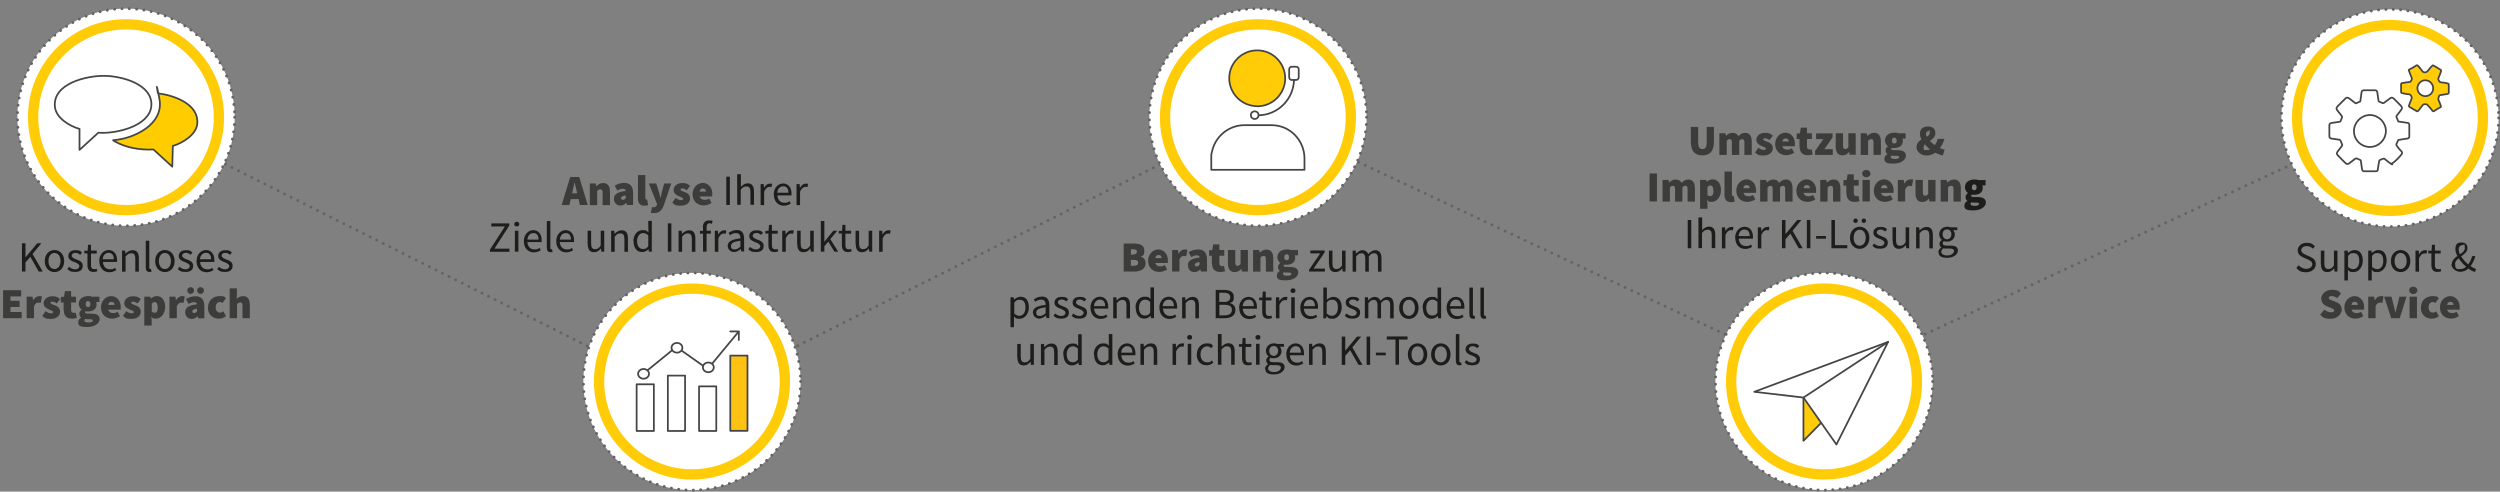 <?xml version="1.0" encoding="UTF-8"?>
<svg xmlns="http://www.w3.org/2000/svg" id="Ebene_1" width="599mm" height="117.8mm" version="1.1" viewBox="0 0 1698 333.9">
  <rect x="0" y="0" width="1698" height="333.9" fill="#808080" stroke="none"/>
  <defs>
    <style>
      .st0 {
        fill: #3c3c3b;
      }

      .st1, .st2, .st3, .st4, .st5, .st6, .st7, .st8, .st9, .st10 {
        stroke-linejoin: round;
      }

      .st1, .st4, .st5, .st6, .st8, .st9, .st10 {
        stroke-width: 1.2px;
      }

      .st1, .st4, .st5, .st8, .st9, .st10 {
        stroke: #454545;
      }

      .st1, .st11, .st9 {
        fill: #ffcc07;
      }

      .st2 {
        stroke: #ffcc07;
        stroke-width: 7px;
      }

      .st2, .st3 {
        fill: #fff;
      }

      .st2, .st3, .st5, .st6, .st7, .st9, .st10 {
        stroke-linecap: round;
      }

      .st3, .st7 {
        stroke: #656464;
        stroke-dasharray: 0 5;
        stroke-width: 2px;
      }

      .st4 {
        fill: #fdc212;
      }

      .st12 {
        fill: #1d1d1b;
      }

      .st5 {
        fill: #fc0;
      }

      .st6 {
        stroke: #676767;
      }

      .st6, .st7, .st8, .st10 {
        fill: none;
      }
    </style>
  </defs>
  <polyline class="st7" points="81.6 75.6 470 270.7 854.8 78.2 1238.9 258.7 1628 78.6"></polyline>
  <g>
    <circle class="st3" cx="470" cy="259.1" r="73.8"></circle>
    <circle class="st2" cx="470" cy="259.1" r="63.1"></circle>
  </g>
  <circle class="st3" cx="854.4" cy="79.6" r="73.8"></circle>
  <circle class="st2" cx="854.4" cy="79.6" r="63.1"></circle>
  <g>
    <circle class="st3" cx="1238.9" cy="259.1" r="73.8"></circle>
    <circle class="st2" cx="1238.9" cy="259.1" r="63.1"></circle>
  </g>
  <g>
    <circle class="st3" cx="1623.3" cy="80.1" r="73.8"></circle>
    <circle class="st2" cx="1623.3" cy="80.1" r="63.1"></circle>
  </g>
  <g>
    <circle class="st3" cx="85.6" cy="79.6" r="73.8"></circle>
    <circle class="st2" cx="85.6" cy="79.6" r="63.1"></circle>
  </g>
  <g>
    <path class="st12" d="M14.9,165.2h2.4v9.6h0l8-9.6h2.8l-6,7.3,6.9,11.9h-2.7l-5.7-10-3.3,3.9v6.1h-2.4v-19.2Z"></path>
    <path class="st12" d="M30.4,177.3c0-4.7,3.1-7.5,6.6-7.5s6.6,2.7,6.6,7.5-3.1,7.5-6.6,7.5-6.6-2.7-6.6-7.5ZM41.1,177.3c0-3.3-1.7-5.5-4.1-5.5s-4.1,2.2-4.1,5.5,1.7,5.4,4.1,5.4,4.1-2.2,4.1-5.4Z"></path>
    <path class="st12" d="M45.7,182.8l1.2-1.6c1.2,1,2.5,1.7,4.2,1.7s2.8-1,2.8-2.2-1.7-2.1-3.3-2.7c-2-.7-4.2-1.7-4.2-4.1s1.8-4,4.9-4,3.3.7,4.4,1.6l-1.2,1.5c-1-.7-2-1.3-3.2-1.3-1.8,0-2.6,1-2.6,2s1.5,1.9,3.2,2.5c2.1.8,4.3,1.6,4.3,4.3s-1.8,4.2-5.2,4.2-4-.9-5.3-2h0Z"></path>
    <path class="st12" d="M59.4,180v-7.9h-2.1v-1.8h2.2c0-.1.3-4.1.3-4.1h2v4h3.9v2h-3.9v7.9c0,1.7.6,2.7,2.2,2.7s1.2-.2,1.6-.4l.5,1.8c-.8.3-1.8.5-2.6.5-3,0-4.1-1.9-4.1-4.8h0Z"></path>
    <path class="st12" d="M67.4,177.3c0-4.6,3.1-7.5,6.4-7.5s5.7,2.6,5.7,6.7,0,1,0,1.4h-9.6c.2,3,2,5,4.7,5s2.5-.4,3.5-1.1l.9,1.6c-1.2.8-2.8,1.5-4.7,1.5-3.8,0-6.8-2.8-6.8-7.5h0ZM77.3,176.1c0-2.9-1.3-4.4-3.5-4.4s-3.8,1.6-4.1,4.4h7.6Z"></path>
    <path class="st12" d="M83,170.2h2l.2,2.1h0c1.4-1.3,2.8-2.4,4.8-2.4,3,0,4.3,1.9,4.3,5.6v9h-2.4v-8.7c0-2.7-.8-3.8-2.7-3.8s-2.5.7-3.9,2.2v10.3h-2.4v-14.2h0Z"></path>
    <path class="st12" d="M99,181.5v-18h2.4v18.2c0,.7.3,1,.7,1h.5l.3,1.8c-.3.1-.8.2-1.4.2-1.8,0-2.5-1.2-2.5-3.2Z"></path>
    <path class="st12" d="M105.4,177.3c0-4.7,3.1-7.5,6.6-7.5s6.6,2.7,6.6,7.5-3.1,7.5-6.6,7.5-6.6-2.7-6.6-7.5ZM116.1,177.3c0-3.3-1.7-5.5-4.1-5.5s-4.1,2.2-4.1,5.5,1.7,5.4,4.1,5.4,4.1-2.2,4.1-5.4Z"></path>
    <path class="st12" d="M120.7,182.8l1.2-1.6c1.2,1,2.5,1.7,4.2,1.7s2.8-1,2.8-2.2-1.7-2.1-3.3-2.7c-2-.7-4.2-1.7-4.2-4.1s1.8-4,4.9-4,3.3.7,4.4,1.6l-1.2,1.5c-1-.7-2-1.3-3.2-1.3-1.8,0-2.6,1-2.6,2s1.5,1.9,3.2,2.5c2.1.8,4.3,1.6,4.3,4.3s-1.8,4.2-5.2,4.2-4-.9-5.3-2h0Z"></path>
    <path class="st12" d="M133.5,177.3c0-4.6,3.1-7.5,6.4-7.5s5.7,2.6,5.7,6.7,0,1-.1,1.4h-9.6c.2,3,2,5,4.7,5s2.5-.4,3.5-1.1l.9,1.6c-1.2.8-2.8,1.5-4.7,1.5-3.8,0-6.8-2.8-6.8-7.5h0ZM143.4,176.1c0-2.9-1.3-4.4-3.5-4.4s-3.8,1.6-4.1,4.4h7.6Z"></path>
    <path class="st12" d="M147.5,182.8l1.2-1.6c1.2,1,2.5,1.7,4.2,1.7s2.8-1,2.8-2.2-1.7-2.1-3.3-2.7c-2-.7-4.2-1.7-4.2-4.1s1.8-4,4.9-4,3.3.7,4.4,1.6l-1.2,1.5c-1-.7-2-1.3-3.2-1.3-1.8,0-2.6,1-2.6,2s1.5,1.9,3.2,2.5c2.1.8,4.3,1.6,4.3,4.3s-1.8,4.2-5.2,4.2-4-.9-5.3-2h0Z"></path>
    <path class="st0" d="M2.1,197.1h12.3v4.2h-7.3v3h6.2v4.2h-6.2v3.4h7.6v4.2H2.1v-19h0Z"></path>
    <path class="st0" d="M18,201.5h4.1l.4,2.5h0c1.1-2,2.7-2.9,4.2-2.9s1.4.1,1.8.3l-.8,4.3c-.5-.1-1-.2-1.6-.2-1.1,0-2.3.6-3,2.5v8.1h-5v-14.6h-.2Z"></path>
    <path class="st0" d="M28.8,214.4l2.2-3.1c1.3,1,2.5,1.5,3.6,1.5s1.5-.3,1.5-.9-1.3-1.1-2.8-1.7c-1.7-.7-3.7-1.9-3.7-4.3s2.3-4.7,5.8-4.7,4.1,1,5.4,1.9l-2.2,3c-1.1-.8-2.1-1.2-3-1.2s-1.3.2-1.3.8,1.3,1.1,2.8,1.6c1.8.6,3.7,1.8,3.7,4.4s-2.2,4.9-6.3,4.9-4.2-.8-5.7-2v-.2Z"></path>
    <path class="st0" d="M43.2,210.5v-5.1h-1.9v-3.7l2.2-.2.6-3.8h4.2v3.8h3.3v3.9h-3.3v5c0,1.6.8,2.1,1.8,2.1s.9-.1,1.3-.2l.8,3.6c-.8.2-1.8.5-3.5.5-3.8,0-5.4-2.4-5.4-6h0Z"></path>
    <path class="st0" d="M53.2,218.5c0-1.2.7-2.1,2-2.8h0c-.8-.6-1.3-1.4-1.3-2.6s.6-2,1.6-2.8h0c-1.1-.8-2-2.2-2-3.9,0-3.6,3-5.3,6.3-5.3s1.6.1,2.3.4h5.4v3.6h-2.1c0,.4.2.9.2,1.5,0,3.5-2.6,4.9-5.9,4.9s-1,0-1.6-.2c-.3.3-.4.4-.4.8,0,.6.6.9,2,.9h2.2c3.7,0,5.8,1.1,5.8,3.8s-3.3,5.3-8.5,5.3-6.1-1-6.1-3.6h0ZM63,217.7c0-.8-.7-.9-2-.9h-1.1c-1.2,0-1.7,0-2.1-.2-.4.4-.5.6-.5,1.1,0,.9,1.2,1.3,2.9,1.3s2.9-.5,2.9-1.3h-.1ZM61.4,206.5c0-1.3-.6-2-1.6-2s-1.6.6-1.6,2,.6,2,1.6,2,1.6-.6,1.6-2Z"></path>
    <path class="st0" d="M68.6,208.8c0-4.7,3.5-7.7,7-7.7s6.4,3.2,6.4,7.1,0,1.8-.2,2.1h-8.3c.5,1.8,1.8,2.3,3.4,2.3s1.9-.3,3-.9l1.6,3c-1.6,1.1-3.7,1.7-5.3,1.7-4.3,0-7.6-2.8-7.6-7.7h0ZM77.8,207.1c0-1.1-.5-2.1-2-2.1s-2,.6-2.3,2.1h4.3Z"></path>
    <path class="st0" d="M83.6,214.4l2.2-3.1c1.3,1,2.5,1.5,3.6,1.5s1.5-.3,1.5-.9-1.3-1.1-2.8-1.7c-1.7-.7-3.7-1.9-3.7-4.3s2.3-4.7,5.8-4.7,4.1,1,5.4,1.9l-2.2,3c-1.1-.8-2.1-1.2-3-1.2s-1.3.2-1.3.8,1.3,1.1,2.8,1.6c1.8.6,3.7,1.8,3.7,4.4s-2.2,4.9-6.3,4.9-4.2-.8-5.7-2v-.2Z"></path>
    <path class="st0" d="M98,201.5h4.1l.4,1.3h0c1.1-1,2.5-1.7,4-1.7,3.5,0,5.7,2.9,5.7,7.4s-3,7.9-6.1,7.9-2.3-.5-3.3-1.5l.2,2.2v4h-5v-19.8.2ZM107.1,208.6c0-2.4-.7-3.4-2-3.4s-1.3.3-2,1.1v5.4c.6.5,1.2.7,1.9.7,1.2,0,2.2-.9,2.2-3.7h0Z"></path>
    <path class="st0" d="M115,201.5h4.1l.4,2.5h0c1.1-2,2.7-2.9,4.2-2.9s1.4.1,1.8.3l-.8,4.3c-.5-.1-1-.2-1.6-.2-1.1,0-2.3.6-3,2.5v8.1h-5v-14.6h-.2Z"></path>
    <path class="st0" d="M125.8,212c0-3,2.3-4.7,8-5.3-.1-1.1-.8-1.5-2-1.5s-2.2.4-3.7,1.2l-1.8-3.3c2-1.2,4.2-1.9,6.4-1.9,3.8,0,6.1,2,6.1,6.9v8.1h-4.1l-.4-1.4h-.1c-1.2,1.1-2.5,1.8-4,1.8-2.8,0-4.4-2.1-4.4-4.5h0ZM127.2,197.3c0-1.3,1-2.3,2.3-2.3s2.3,1,2.3,2.3-1,2.3-2.3,2.3-2.3-1-2.3-2.3ZM133.8,211.6v-2c-2.4.4-3.2,1.1-3.2,1.9s.5,1.1,1.3,1.1,1.3-.4,1.8-1h0ZM133.9,197.3c0-1.3,1-2.3,2.3-2.3s2.3,1,2.3,2.3-1,2.3-2.3,2.3-2.3-1-2.3-2.3Z"></path>
    <path class="st0" d="M141.3,208.8c0-4.9,3.7-7.7,7.8-7.7s3.2.6,4.3,1.5l-2.3,3.2c-.6-.5-1.1-.7-1.6-.7-1.9,0-3,1.4-3,3.6s1.2,3.6,2.8,3.6,1.6-.4,2.3-.9l1.9,3.3c-1.5,1.3-3.3,1.7-4.9,1.7-4.2,0-7.4-2.8-7.4-7.7h0Z"></path>
    <path class="st0" d="M155.9,195.8h5v4.7l-.2,2.5c1-.9,2.4-1.9,4.4-1.9,3.2,0,4.6,2.3,4.6,6v9h-5v-8.4c0-1.9-.5-2.3-1.5-2.3s-1.5.4-2.2,1.1v9.6h-5v-20.4h-.1Z"></path>
  </g>
  <g>
    <path class="st0" d="M763.1,165.4h6.9c4,0,7.2,1,7.2,4.7s-.9,3.5-2.4,4.1h0c1.8.6,3.3,2,3.3,4.6,0,3.9-3.4,5.6-7.5,5.6h-7.4v-19h0ZM769.8,172.8c1.6,0,2.4-.8,2.4-1.9s-.8-1.6-2.4-1.6h-1.7v3.6h1.7ZM770.1,180.5c2,0,2.9-.7,2.9-2.1s-.9-1.9-2.9-1.9h-2v4h2Z"></path>
    <path class="st0" d="M779.8,177.1c0-4.7,3.5-7.7,7-7.7s6.4,3.2,6.4,7.1,0,1.8-.2,2.1h-8.3c.5,1.8,1.8,2.3,3.4,2.3s1.9-.3,3-.9l1.6,3c-1.6,1.1-3.7,1.7-5.3,1.7-4.3,0-7.6-2.8-7.6-7.7h0ZM789,175.3c0-1.1-.5-2.1-2-2.1s-2,.6-2.3,2.1h4.3Z"></path>
    <path class="st0" d="M796,169.8h4.1l.4,2.5h0c1.1-2,2.7-2.9,4.2-2.9s1.4.1,1.8.3l-.8,4.3c-.5-.1-1-.2-1.6-.2-1.1,0-2.3.6-3,2.5v8.1h-5v-14.6h-.2Z"></path>
    <path class="st0" d="M806.8,180.2c0-3,2.3-4.7,8-5.3,0-1.1-.8-1.5-2-1.5s-2.2.4-3.7,1.2l-1.8-3.3c2-1.2,4.2-1.9,6.4-1.9,3.8,0,6.1,2,6.1,6.9v8.1h-4.1l-.4-1.4h0c-1.2,1.1-2.5,1.8-4,1.8-2.8,0-4.4-2.1-4.4-4.5h0ZM814.7,179.9v-2c-2.4.4-3.2,1.1-3.2,1.9s.5,1.1,1.3,1.1,1.3-.4,1.8-1h.1Z"></path>
    <path class="st0" d="M823.1,178.8v-5.1h-1.9v-3.7l2.2-.2.6-3.8h4.2v3.8h3.3v3.9h-3.3v5c0,1.6.8,2.1,1.8,2.1s.9-.1,1.3-.2l.8,3.6c-.8.2-1.8.5-3.5.5-3.8,0-5.4-2.4-5.4-6h0Z"></path>
    <path class="st0" d="M834,178.8v-9h5v8.4c0,1.9.5,2.3,1.5,2.3s1.5-.4,2.1-1.3v-9.4h5v14.6h-4.1l-.4-1.9h0c-1.2,1.4-2.5,2.3-4.5,2.3-3.2,0-4.6-2.3-4.6-6h0Z"></path>
    <path class="st0" d="M851.1,169.8h4.1l.4,1.8h0c1.2-1.1,2.6-2.1,4.6-2.1,3.2,0,4.6,2.3,4.6,6v9h-5v-8.4c0-1.9-.5-2.3-1.5-2.3s-1.5.4-2.2,1.1v9.6h-5v-14.6h0Z"></path>
    <path class="st0" d="M867.3,186.8c0-1.2.7-2.1,2-2.8h0c-.8-.6-1.3-1.4-1.3-2.6s.6-2,1.6-2.8h0c-1.1-.8-2-2.2-2-3.9,0-3.6,3-5.3,6.3-5.3s1.6.1,2.3.4h5.4v3.6h-2.1c0,.4.2.9.2,1.5,0,3.5-2.6,4.9-5.9,4.9s-1,0-1.6-.2c-.3.3-.4.4-.4.8,0,.6.6.9,2,.9h2.2c3.7,0,5.8,1.1,5.8,3.8s-3.3,5.3-8.5,5.3-6.1-1-6.1-3.6h0ZM877.1,186c0-.8-.7-.9-2-.9h-1.1c-1.2,0-1.7,0-2.1-.2-.4.4-.5.6-.5,1.1,0,.9,1.2,1.3,2.9,1.3s2.9-.5,2.9-1.3h-.1ZM875.5,174.7c0-1.3-.6-2-1.6-2s-1.6.6-1.6,2,.6,2,1.6,2,1.6-.6,1.6-2Z"></path>
    <path class="st12" d="M889.2,183.1l7.5-11h-6.7v-2h9.7v1.3l-7.5,11h7.7v2h-10.8v-1.3h0Z"></path>
    <path class="st12" d="M902.6,179.2v-9h2.4v8.7c0,2.7.8,3.8,2.7,3.8s2.5-.7,3.8-2.4v-10.1h2.4v14.2h-2l-.2-2.2h0c-1.3,1.6-2.7,2.6-4.7,2.6-3,0-4.3-1.9-4.3-5.6h-.1Z"></path>
    <path class="st12" d="M918.8,170.2h2l.2,2.1h0c1.2-1.3,2.7-2.4,4.4-2.4s3.3,1,3.9,2.7c1.5-1.6,3-2.7,4.7-2.7,2.9,0,4.3,1.9,4.3,5.6v9h-2.4v-8.7c0-2.7-.8-3.8-2.6-3.8s-2.3.7-3.6,2.2v10.3h-2.4v-8.7c0-2.7-.8-3.8-2.6-3.8s-2.2.7-3.6,2.2v10.3h-2.4v-14.2h0Z"></path>
    <path class="st12" d="M686.5,201.9h2l.2,1.6h0c1.3-1.1,2.9-2,4.5-2,3.7,0,5.6,2.9,5.6,7.3s-2.9,7.7-6.2,7.7-2.6-.6-3.9-1.6v7.3h-2.4v-20.2h.2ZM696.5,208.8c0-3.1-1.1-5.2-3.8-5.2s-2.4.7-3.8,1.9v7.5c1.3,1.1,2.5,1.5,3.5,1.5,2.4,0,4.1-2.1,4.1-5.6h0Z"></path>
    <path class="st12" d="M701.5,212.4c0-3.1,2.7-4.7,8.7-5.3,0-1.8-.6-3.6-2.9-3.6s-3.1.8-4.2,1.5l-.9-1.7c1.3-.9,3.3-1.9,5.6-1.9,3.5,0,4.9,2.3,4.9,5.9v8.7h-2l-.2-1.7h0c-1.4,1.1-2.9,2.1-4.7,2.1s-4.2-1.5-4.2-4h0ZM710.2,212.7v-4c-4.8.6-6.4,1.7-6.4,3.6s1.1,2.3,2.5,2.3,2.5-.7,3.9-1.9h0Z"></path>
    <path class="st12" d="M715.5,214.5l1.2-1.6c1.2,1,2.5,1.7,4.2,1.7s2.8-1,2.8-2.2-1.7-2.1-3.3-2.7c-2-.7-4.2-1.7-4.2-4.1s1.8-4,4.9-4,3.3.7,4.4,1.6l-1.2,1.5c-1-.7-2-1.3-3.2-1.3-1.8,0-2.6,1-2.6,2s1.5,1.9,3.2,2.5c2.1.8,4.3,1.6,4.3,4.3s-1.8,4.2-5.2,4.2-4-.9-5.3-2h0Z"></path>
    <path class="st12" d="M727.8,214.5l1.2-1.6c1.2,1,2.5,1.7,4.2,1.7s2.8-1,2.8-2.2-1.7-2.1-3.3-2.7c-2-.7-4.2-1.7-4.2-4.1s1.8-4,4.9-4,3.3.7,4.4,1.6l-1.2,1.5c-1-.7-2-1.3-3.2-1.3-1.8,0-2.6,1-2.6,2s1.5,1.9,3.2,2.5c2.1.8,4.3,1.6,4.3,4.3s-1.8,4.2-5.2,4.2-4-.9-5.3-2h0Z"></path>
    <path class="st12" d="M740.6,209c0-4.6,3.1-7.5,6.4-7.5s5.7,2.6,5.7,6.7,0,1,0,1.4h-9.6c.2,3,2,5,4.7,5s2.5-.4,3.5-1.1l.9,1.6c-1.2.8-2.8,1.5-4.7,1.5-3.8,0-6.8-2.8-6.8-7.5h0ZM750.6,207.9c0-2.9-1.3-4.4-3.5-4.4s-3.8,1.6-4.1,4.4h7.6Z"></path>
    <path class="st12" d="M756.2,201.9h2l.2,2.1h0c1.4-1.3,2.8-2.4,4.8-2.4,3,0,4.3,1.9,4.3,5.6v9h-2.4v-8.7c0-2.7-.8-3.8-2.7-3.8s-2.5.7-3.9,2.2v10.3h-2.4v-14.2h.1Z"></path>
    <path class="st12" d="M771.2,209c0-4.6,2.9-7.5,6.2-7.5s2.7.6,4,1.6v-2.4c0,0,0-5.5,0-5.5h2.4v20.9h-2l-.2-1.7h0c-1.1,1.1-2.6,2-4.3,2-3.6,0-5.9-2.7-5.9-7.5h-.1ZM781.2,212.5v-7.5c-1.2-1.1-2.3-1.5-3.5-1.5-2.3,0-4.1,2.2-4.1,5.4s1.4,5.4,3.9,5.4,2.5-.6,3.7-1.9h0Z"></path>
    <path class="st12" d="M787.4,209c0-4.6,3.1-7.5,6.4-7.5s5.7,2.6,5.7,6.7,0,1,0,1.4h-9.6c.2,3,2,5,4.7,5s2.5-.4,3.5-1.1l.9,1.6c-1.2.8-2.8,1.5-4.7,1.5-3.8,0-6.8-2.8-6.8-7.5h0ZM797.3,207.9c0-2.9-1.3-4.4-3.5-4.4s-3.8,1.6-4.1,4.4h7.6Z"></path>
    <path class="st12" d="M803,201.9h2l.2,2.1h0c1.4-1.3,2.8-2.4,4.8-2.4,3,0,4.3,1.9,4.3,5.6v9h-2.4v-8.7c0-2.7-.8-3.8-2.7-3.8s-2.5.7-3.9,2.2v10.3h-2.4v-14.2h.1Z"></path>
    <path class="st12" d="M825.7,196.9h5.7c3.9,0,6.6,1.3,6.6,4.7s-1,3.6-2.8,4.2h0c2.3.6,3.9,2.1,3.9,4.7,0,3.8-3,5.6-7.3,5.6h-6.1v-19.2h0ZM831,205.1c3.3,0,4.6-1.2,4.6-3.2s-1.5-3.1-4.5-3.1h-3v6.2h2.9ZM831.5,214.2c3.3,0,5.2-1.2,5.2-3.8s-1.9-3.4-5.2-3.4h-3.3v7.2h3.3Z"></path>
    <path class="st12" d="M841.6,209.1c0-4.6,3.1-7.5,6.4-7.5s5.7,2.6,5.7,6.7,0,1,0,1.4h-9.6c.2,3,2,5,4.7,5s2.5-.4,3.5-1.1l.9,1.6c-1.2.8-2.8,1.5-4.7,1.5-3.8,0-6.8-2.8-6.8-7.5h0ZM851.6,207.9c0-2.9-1.3-4.4-3.5-4.4s-3.8,1.6-4.1,4.4h7.6Z"></path>
    <path class="st12" d="M857.3,211.8v-7.9h-2.1v-1.8h2.2c0-.1.3-4.1.3-4.1h2v4h3.9v2h-3.9v7.9c0,1.7.6,2.7,2.2,2.7s1.2-.2,1.6-.4l.5,1.8c-.8.3-1.8.5-2.6.5-3,0-4.1-1.9-4.1-4.8h0Z"></path>
    <path class="st12" d="M866.8,201.9h2l.2,2.6h0c1-1.8,2.4-2.9,4-2.9s1.1,0,1.5.3l-.5,2.1c-.5-.2-.8-.2-1.4-.2-1.2,0-2.6.9-3.6,3.3v9.1h-2.4v-14.2h.2Z"></path>
    <path class="st12" d="M876.5,197.4c0-.9.7-1.6,1.7-1.6s1.7.6,1.7,1.6-.7,1.6-1.7,1.6-1.7-.6-1.7-1.6ZM877,201.9h2.4v14.2h-2.4v-14.2Z"></path>
    <path class="st12" d="M883.1,209.1c0-4.6,3.1-7.5,6.4-7.5s5.7,2.6,5.7,6.7,0,1,0,1.4h-9.6c.2,3,2,5,4.7,5s2.5-.4,3.5-1.1l.9,1.6c-1.2.8-2.8,1.5-4.7,1.5-3.8,0-6.8-2.8-6.8-7.5h0ZM893.1,207.9c0-2.9-1.3-4.4-3.5-4.4s-3.8,1.6-4.1,4.4h7.6Z"></path>
    <path class="st12" d="M900.9,214.7h0l-.2,1.5h-1.9v-20.9h2.4v8.3c1.2-1.1,2.8-2,4.4-2,3.7,0,5.7,2.9,5.7,7.2s-2.9,7.7-6.2,7.7-2.8-.7-4.1-1.8h-.1ZM908.7,208.8c0-3.1-1.1-5.2-3.8-5.2s-2.5.7-3.8,1.9v7.5c1.3,1.1,2.5,1.5,3.5,1.5,2.4,0,4.1-2.1,4.1-5.6h0Z"></path>
    <path class="st12" d="M913.3,214.5l1.2-1.6c1.2,1,2.5,1.7,4.2,1.7s2.8-1,2.8-2.2-1.7-2.1-3.3-2.7c-2-.7-4.2-1.7-4.2-4.1s1.8-4,4.9-4,3.3.7,4.4,1.6l-1.2,1.5c-1-.7-2-1.3-3.2-1.3-1.8,0-2.6,1-2.6,2s1.5,1.9,3.2,2.5c2.1.8,4.3,1.6,4.3,4.3s-1.8,4.2-5.2,4.2-4-.9-5.3-2h0Z"></path>
    <path class="st12" d="M927.1,201.9h2l.2,2.1h0c1.2-1.3,2.7-2.4,4.4-2.4s3.3,1,3.9,2.7c1.5-1.6,3-2.7,4.7-2.7,2.9,0,4.3,1.9,4.3,5.6v9h-2.4v-8.7c0-2.7-.8-3.8-2.6-3.8s-2.3.7-3.6,2.2v10.3h-2.4v-8.7c0-2.7-.8-3.8-2.6-3.8s-2.2.7-3.6,2.2v10.3h-2.4v-14.2h0Z"></path>
    <path class="st12" d="M950.3,209.1c0-4.7,3.1-7.5,6.6-7.5s6.6,2.7,6.6,7.5-3.1,7.5-6.6,7.5-6.6-2.7-6.6-7.5ZM961,209.1c0-3.3-1.7-5.5-4.1-5.5s-4.1,2.2-4.1,5.5,1.7,5.4,4.1,5.4,4.1-2.2,4.1-5.4Z"></path>
    <path class="st12" d="M966.2,209.1c0-4.6,2.9-7.5,6.2-7.5s2.7.6,4,1.6v-2.4c0,0,0-5.5,0-5.5h2.4v20.9h-2l-.2-1.7h0c-1.1,1.1-2.6,2-4.3,2-3.6,0-5.9-2.7-5.9-7.5h-.1ZM976.3,212.5v-7.5c-1.2-1.1-2.3-1.5-3.5-1.5-2.3,0-4.1,2.2-4.1,5.4s1.4,5.4,3.9,5.4,2.5-.6,3.7-1.9h0Z"></path>
    <path class="st12" d="M982.5,209.1c0-4.6,3.1-7.5,6.4-7.5s5.7,2.6,5.7,6.7,0,1,0,1.4h-9.6c.2,3,2,5,4.7,5s2.5-.4,3.5-1.1l.9,1.6c-1.2.8-2.8,1.5-4.7,1.5-3.8,0-6.8-2.8-6.8-7.5h0ZM992.4,207.9c0-2.9-1.3-4.4-3.5-4.4s-3.8,1.6-4.1,4.4h7.6Z"></path>
    <path class="st12" d="M998,213.3v-18h2.4v18.2c0,.7.3,1,.7,1h.5l.3,1.8c-.3.1-.8.2-1.4.2-1.8,0-2.5-1.2-2.5-3.2Z"></path>
    <path class="st12" d="M1005.5,213.3v-18h2.4v18.2c0,.7.3,1,.7,1h.5l.3,1.8c-.3.1-.8.2-1.4.2-1.8,0-2.5-1.2-2.5-3.2Z"></path>
    <path class="st12" d="M690.9,242.6v-9h2.4v8.7c0,2.7.8,3.8,2.7,3.8s2.5-.7,3.8-2.4v-10.1h2.4v14.2h-2l-.2-2.2h0c-1.3,1.6-2.7,2.6-4.7,2.6-3,0-4.3-1.9-4.3-5.6h-.1Z"></path>
    <path class="st12" d="M707.1,233.6h2l.2,2.1h0c1.4-1.3,2.8-2.4,4.8-2.4,3,0,4.3,1.9,4.3,5.6v9h-2.4v-8.7c0-2.7-.8-3.8-2.7-3.8s-2.5.7-3.9,2.2v10.3h-2.4v-14.2h.1Z"></path>
    <path class="st12" d="M722.1,240.8c0-4.6,2.9-7.5,6.2-7.5s2.7.6,4,1.6v-2.4c0,0,0-5.5,0-5.5h2.4v20.9h-2l-.2-1.7h0c-1.1,1.1-2.6,2-4.3,2-3.6,0-5.9-2.7-5.9-7.5h-.1ZM732.1,244.2v-7.5c-1.2-1.1-2.3-1.5-3.5-1.5-2.3,0-4.1,2.2-4.1,5.4s1.4,5.4,3.9,5.4,2.5-.6,3.7-1.9h0Z"></path>
    <path class="st12" d="M742.9,240.7c0-4.6,2.9-7.5,6.2-7.5s2.7.6,4,1.6v-2.4c0,0,0-5.5,0-5.5h2.4v20.9h-2l-.2-1.7h0c-1.1,1.1-2.6,2-4.3,2-3.6,0-5.9-2.7-5.9-7.5h-.1ZM752.9,244.2v-7.5c-1.2-1.1-2.3-1.5-3.5-1.5-2.3,0-4.1,2.2-4.1,5.4s1.4,5.4,3.9,5.4,2.5-.6,3.7-1.9h0Z"></path>
    <path class="st12" d="M759.1,240.7c0-4.6,3.1-7.5,6.4-7.5s5.7,2.6,5.7,6.7,0,1,0,1.4h-9.6c.2,3,2,5,4.7,5s2.5-.4,3.5-1.1l.9,1.6c-1.2.8-2.8,1.5-4.7,1.5-3.8,0-6.8-2.8-6.8-7.5h0ZM769.1,239.5c0-2.9-1.3-4.4-3.5-4.4s-3.8,1.6-4.1,4.4h7.6Z"></path>
    <path class="st12" d="M774.7,233.5h2l.2,2.1h0c1.4-1.3,2.8-2.4,4.8-2.4,3,0,4.3,1.9,4.3,5.6v9h-2.4v-8.7c0-2.7-.8-3.8-2.7-3.8s-2.5.7-3.9,2.2v10.3h-2.4v-14.2h.1Z"></path>
    <path class="st12" d="M796.6,233.5h2l.2,2.6h0c1-1.8,2.4-2.9,4-2.9s1.1,0,1.5.3l-.5,2.1c-.5-.2-.8-.2-1.4-.2-1.2,0-2.6.9-3.6,3.3v9.1h-2.4v-14.2h.2Z"></path>
    <path class="st12" d="M806.3,229.1c0-.9.7-1.6,1.7-1.6s1.7.6,1.7,1.6-.7,1.6-1.7,1.6-1.7-.6-1.7-1.6ZM806.7,233.5h2.4v14.2h-2.4v-14.2Z"></path>
    <path class="st12" d="M812.9,240.7c0-4.7,3.2-7.5,6.8-7.5s3.2.8,4.2,1.7l-1.2,1.6c-.8-.7-1.7-1.3-2.8-1.3-2.6,0-4.5,2.2-4.5,5.5s1.8,5.4,4.4,5.4,2.5-.6,3.3-1.4l1,1.6c-1.3,1.1-2.9,1.8-4.6,1.8-3.8,0-6.7-2.7-6.7-7.5h0Z"></path>
    <path class="st12" d="M827.3,226.9h2.4v8.6c1.2-1.3,2.7-2.4,4.6-2.4,3,0,4.3,1.9,4.3,5.6v9h-2.4v-8.7c0-2.7-.8-3.8-2.7-3.8s-2.5.7-3.9,2.2v10.3h-2.4v-20.9h.1Z"></path>
    <path class="st12" d="M843.6,243.4v-7.9h-2.1v-1.8h2.2c0-.1.3-4.1.3-4.1h2v4h3.9v2h-3.9v7.9c0,1.7.6,2.7,2.2,2.7s1.2-.2,1.6-.4l.5,1.8c-.8.3-1.8.5-2.6.5-3,0-4.1-1.9-4.1-4.8h0Z"></path>
    <path class="st12" d="M852.7,229.1c0-.9.7-1.6,1.7-1.6s1.7.6,1.7,1.6-.7,1.6-1.7,1.6-1.7-.6-1.7-1.6ZM853.1,233.5h2.4v14.2h-2.4v-14.2Z"></path>
    <path class="st12" d="M859.2,250.5c0-1.2.8-2.4,2.1-3.2h0c-.7-.6-1.3-1.3-1.3-2.5s.8-2.1,1.6-2.6h0c-.9-.9-1.8-2.2-1.8-3.9,0-3.1,2.5-5.1,5.3-5.1s1.5.2,2,.4h5v1.9h-2.9c.7.6,1.2,1.7,1.2,2.9,0,3-2.3,4.9-5.2,4.9s-1.5-.2-2.1-.5c-.5.4-.9.9-.9,1.7s.6,1.5,2.5,1.5h2.8c3.3,0,5,1,5,3.4s-2.8,4.9-7.2,4.9-5.9-1.4-5.9-3.8h-.2ZM870,249.8c0-1.3-1-1.8-2.9-1.8h-2.5c-.5,0-1.2,0-1.8-.2-1,.7-1.5,1.6-1.5,2.4,0,1.5,1.5,2.5,4.1,2.5s4.5-1.4,4.5-2.9h.1ZM868.1,238.3c0-2.1-1.3-3.3-3-3.3s-3,1.2-3,3.3,1.4,3.4,3,3.4,3-1.3,3-3.4Z"></path>
    <path class="st12" d="M873.6,240.7c0-4.6,3.1-7.5,6.4-7.5s5.7,2.6,5.7,6.7,0,1,0,1.4h-9.6c.2,3,2,5,4.7,5s2.5-.4,3.5-1.1l.9,1.6c-1.2.8-2.8,1.5-4.7,1.5-3.8,0-6.8-2.8-6.8-7.5h0ZM883.6,239.5c0-2.9-1.3-4.4-3.5-4.4s-3.8,1.6-4.1,4.4h7.6Z"></path>
    <path class="st12" d="M889.2,233.5h2l.2,2.1h0c1.4-1.3,2.8-2.4,4.8-2.4,3,0,4.3,1.9,4.3,5.6v9h-2.4v-8.7c0-2.7-.8-3.8-2.7-3.8s-2.5.7-3.9,2.2v10.3h-2.4v-14.2h.1Z"></path>
    <path class="st12" d="M911.3,228.6h2.4v9.6h0l8-9.6h2.8l-6,7.3,6.9,11.9h-2.7l-5.7-10-3.3,3.9v6.1h-2.4v-19.2h0Z"></path>
    <path class="st12" d="M928.2,228.6h2.4v19.2h-2.4v-19.2Z"></path>
    <path class="st12" d="M934.5,239.5h6.7v1.8h-6.7v-1.8Z"></path>
    <path class="st12" d="M947.7,230.6h-5.8v-2.1h14.1v2.1h-5.8v17.1h-2.4v-17.1h0Z"></path>
    <path class="st12" d="M956.2,240.7c0-4.7,3.1-7.5,6.6-7.5s6.6,2.7,6.6,7.5-3.1,7.5-6.6,7.5-6.6-2.7-6.6-7.5ZM966.9,240.7c0-3.3-1.7-5.5-4.1-5.5s-4.1,2.2-4.1,5.5,1.7,5.4,4.1,5.4,4.1-2.2,4.1-5.4Z"></path>
    <path class="st12" d="M972,240.7c0-4.7,3.1-7.5,6.6-7.5s6.6,2.7,6.6,7.5-3.1,7.5-6.6,7.5-6.6-2.7-6.6-7.5ZM982.7,240.7c0-3.3-1.7-5.5-4.1-5.5s-4.1,2.2-4.1,5.5,1.7,5.4,4.1,5.4,4.1-2.2,4.1-5.4Z"></path>
    <path class="st12" d="M988.8,244.9v-18h2.4v18.2c0,.7.3,1,.7,1h.5l.3,1.8c-.3.1-.8.2-1.4.2-1.8,0-2.5-1.2-2.5-3.2Z"></path>
    <path class="st12" d="M994.7,246.2l1.2-1.6c1.2,1,2.5,1.7,4.2,1.7s2.8-1,2.8-2.2-1.7-2.1-3.3-2.7c-2-.7-4.2-1.7-4.2-4.1s1.8-4,4.9-4,3.3.7,4.4,1.6l-1.2,1.5c-1-.7-2-1.3-3.2-1.3-1.8,0-2.6,1-2.6,2s1.5,1.9,3.2,2.5c2.1.8,4.3,1.6,4.3,4.3s-1.8,4.2-5.2,4.2-4-.9-5.3-2h0Z"></path>
  </g>
  <g>
    <path class="st12" d="M1559.7,181.9l1.5-1.7c1.4,1.4,3.3,2.4,5.3,2.4s4-1.3,4-3.1-1.4-2.6-3.2-3.4l-2.8-1.2c-1.8-.8-3.9-2.1-3.9-4.9s2.6-5.1,6-5.1,4.3,1,5.7,2.4l-1.3,1.6c-1.2-1.1-2.6-1.8-4.4-1.8s-3.6,1.1-3.6,2.8,1.7,2.5,3.2,3.2l2.7,1.2c2.2,1,4,2.3,4,5.1s-2.5,5.5-6.5,5.5-5-1.1-6.7-2.9h0Z"></path>
    <path class="st12" d="M1576.3,179.2v-9h2.4v8.7c0,2.7.8,3.8,2.7,3.8s2.5-.7,3.8-2.4v-10.1h2.4v14.2h-2l-.2-2.2h0c-1.3,1.6-2.7,2.6-4.7,2.6-3,0-4.3-1.9-4.3-5.6h-.1Z"></path>
    <path class="st12" d="M1592.5,170.2h2l.2,1.6h0c1.3-1.1,2.9-2,4.5-2,3.7,0,5.6,2.9,5.6,7.3s-2.9,7.7-6.2,7.7-2.6-.6-3.9-1.6v7.3h-2.4v-20.2h.2ZM1602.4,177.1c0-3.1-1.1-5.2-3.8-5.2s-2.4.7-3.8,1.9v7.5c1.3,1.1,2.5,1.5,3.5,1.5,2.4,0,4.1-2.1,4.1-5.6h0Z"></path>
    <path class="st12" d="M1608.7,170.2h2l.2,1.6h0c1.3-1.1,2.9-2,4.5-2,3.7,0,5.6,2.9,5.6,7.3s-2.9,7.7-6.2,7.7-2.6-.6-3.9-1.6v7.3h-2.4v-20.2h.2ZM1618.7,177.1c0-3.1-1.1-5.2-3.8-5.2s-2.4.7-3.8,1.9v7.5c1.3,1.1,2.5,1.5,3.5,1.5,2.4,0,4.1-2.1,4.1-5.6h0Z"></path>
    <path class="st12" d="M1623.9,177.3c0-4.7,3.1-7.5,6.6-7.5s6.6,2.7,6.6,7.5-3.1,7.5-6.6,7.5-6.6-2.7-6.6-7.5ZM1634.6,177.3c0-3.3-1.7-5.5-4.1-5.5s-4.1,2.2-4.1,5.5,1.7,5.4,4.1,5.4,4.1-2.2,4.1-5.4Z"></path>
    <path class="st12" d="M1640.8,170.2h2l.2,2.6h0c1-1.8,2.4-2.9,4-2.9s1.1,0,1.5.3l-.5,2.1c-.5-.2-.8-.2-1.4-.2-1.2,0-2.6.9-3.6,3.3v9.1h-2.4v-14.2h.2Z"></path>
    <path class="st12" d="M1651.4,180v-7.9h-2.1v-1.8h2.2c0-.1.3-4.1.3-4.1h2v4h3.9v2h-3.9v7.9c0,1.7.6,2.7,2.2,2.7s1.2-.2,1.6-.4l.5,1.8c-.8.3-1.8.5-2.6.5-3,0-4.1-1.9-4.1-4.8h0Z"></path>
    <path class="st12" d="M1665.3,179.4c0-5.7,8.8-6.6,8.8-10.8s-.5-2.1-1.8-2.1-2.4,1.2-2.4,2.8c0,3.6,3.9,8.4,7.6,11.1,1.5,1.1,3,1.9,4.2,2.3l-.7,2c-1.5-.4-3.3-1.3-5-2.7-4.2-3.3-8.3-8.6-8.3-12.7s1.8-4.6,4.4-4.6,3.8,1.6,3.8,3.8c0,4.9-8.4,6.4-8.4,10.7s1.7,3.5,3.8,3.5,3.1-.9,4.4-2.3c1.6-1.7,2.7-3.9,3.4-6.5h2.2c-.8,2.9-2.1,5.5-4,7.7-1.6,1.8-3.7,3-6.4,3s-5.9-2.2-5.9-5.3h.3Z"></path>
    <path class="st0" d="M1575.8,213.8l2.9-3.5c1.3,1.1,3,1.8,4.5,1.8s2.2-.5,2.2-1.3-1-1.2-2.6-1.8l-2.4-1c-2-.8-3.8-2.5-3.8-5.3s2.9-5.9,7.1-5.9,4.6.8,6.3,2.5l-2.5,3.2c-1.3-.9-2.4-1.4-3.8-1.4s-2,.4-2,1.3,1.1,1.2,2.8,1.9l2.3.9c2.4.9,3.7,2.6,3.7,5.2s-2.7,6.1-7.4,6.1-5.2-.9-7.2-2.7h0Z"></path>
    <path class="st0" d="M1592.3,208.8c0-4.7,3.5-7.7,7-7.7s6.4,3.2,6.4,7.1,0,1.8-.2,2.1h-8.3c.5,1.8,1.8,2.3,3.4,2.3s1.9-.3,3-.9l1.6,3c-1.6,1.1-3.7,1.7-5.3,1.7-4.3,0-7.6-2.8-7.6-7.7h0ZM1601.4,207.1c0-1.1-.5-2.1-2-2.1s-2,.6-2.3,2.1h4.3Z"></path>
    <path class="st0" d="M1608.4,201.5h4.1l.4,2.5h0c1.1-2,2.7-2.9,4.2-2.9s1.4.1,1.8.3l-.8,4.3c-.5-.1-1-.2-1.6-.2-1.1,0-2.3.6-3,2.5v8.1h-5v-14.6h-.2Z"></path>
    <path class="st0" d="M1619.3,201.5h5l1.6,6.4c.4,1.5.7,3,1.1,4.6h0c.4-1.6.7-3.1,1.1-4.6l1.6-6.4h4.8l-4.6,14.6h-5.8l-4.8-14.6h0Z"></path>
    <path class="st0" d="M1636.3,197.2c0-1.5,1.2-2.5,2.8-2.5s2.8,1.1,2.8,2.5-1.2,2.5-2.8,2.5-2.8-1.1-2.8-2.5ZM1636.6,201.5h5v14.6h-5v-14.6Z"></path>
    <path class="st0" d="M1644.3,208.8c0-4.9,3.7-7.7,7.8-7.7s3.2.6,4.3,1.5l-2.3,3.2c-.6-.5-1.1-.7-1.6-.7-1.9,0-3,1.4-3,3.6s1.2,3.6,2.8,3.6,1.6-.4,2.3-.9l1.9,3.3c-1.5,1.3-3.3,1.7-4.9,1.7-4.2,0-7.4-2.8-7.4-7.7h0Z"></path>
    <path class="st0" d="M1657.2,208.8c0-4.7,3.5-7.7,7-7.7s6.4,3.2,6.4,7.1,0,1.8-.2,2.1h-8.3c.5,1.8,1.8,2.3,3.4,2.3s1.9-.3,3-.9l1.6,3c-1.6,1.1-3.7,1.7-5.3,1.7-4.3,0-7.6-2.8-7.6-7.7h0ZM1666.4,207.1c0-1.1-.5-2.1-2-2.1s-2,.6-2.3,2.1h4.3Z"></path>
  </g>
  <g>
    <path class="st0" d="M387.3,120.2h6.1l5.8,19h-5.3l-2.2-9.3c-.5-1.8-.9-4.1-1.4-6h-.1c-.4,1.9-.9,4.2-1.3,6l-2.2,9.3h-5.2l5.8-19h0ZM385.6,131.3h9.3v3.9h-9.3v-3.9Z"></path>
    <path class="st0" d="M400.5,124.6h4.1l.4,1.8h.1c1.2-1.1,2.6-2.1,4.6-2.1,3.2,0,4.6,2.3,4.6,6v9h-5v-8.4c0-1.9-.5-2.3-1.5-2.3s-1.5.4-2.2,1.1v9.6h-5v-14.6h-.1Z"></path>
    <path class="st0" d="M417,135c0-3,2.3-4.7,8-5.3-.1-1.1-.8-1.5-2-1.5s-2.2.4-3.7,1.2l-1.8-3.3c2-1.2,4.2-1.9,6.4-1.9,3.8,0,6.1,2,6.1,6.9v8.1h-4.1l-.4-1.4h-.1c-1.2,1.1-2.5,1.8-4,1.8-2.8,0-4.4-2.1-4.4-4.5h0ZM425,134.7v-2c-2.4.4-3.2,1.1-3.2,1.9s.5,1.1,1.3,1.1,1.3-.4,1.8-1h.1Z"></path>
    <path class="st0" d="M433.3,134.1v-15.2h5v15.4c0,1,.5,1.3.8,1.3h.5l.6,3.7c-.5.2-1.3.4-2.5.4-3.4,0-4.5-2.2-4.5-5.5h.1Z"></path>
    <path class="st0" d="M442,144.4l.9-3.8c.3,0,.6.2.9.2,1.3,0,2-.6,2.3-1.5l.2-.6-5.6-14.1h5l1.8,5.6c.4,1.3.7,2.7,1.1,4.2h.1c.3-1.4.6-2.8.9-4.2l1.5-5.6h4.8l-4.9,14.4c-1.5,4-3.1,5.7-6.7,5.7s-1.6-.1-2.2-.3h0Z"></path>
    <path class="st0" d="M456.7,137.5l2.2-3.1c1.3,1,2.5,1.5,3.6,1.5s1.5-.3,1.5-.9-1.3-1.1-2.8-1.7c-1.7-.7-3.7-1.9-3.7-4.3s2.3-4.7,5.8-4.7,4.1,1,5.4,1.9l-2.2,3c-1.1-.8-2.1-1.2-3-1.2s-1.3.2-1.3.8,1.3,1.1,2.8,1.6c1.8.6,3.7,1.8,3.7,4.4s-2.2,4.9-6.3,4.9-4.2-.8-5.7-2v-.2Z"></path>
    <path class="st0" d="M470.4,131.9c0-4.7,3.5-7.7,7-7.7s6.4,3.2,6.4,7.1-.1,1.8-.2,2.1h-8.3c.5,1.8,1.8,2.3,3.4,2.3s1.9-.3,3-.9l1.6,3c-1.6,1.1-3.7,1.7-5.3,1.7-4.3,0-7.6-2.8-7.6-7.7h0ZM479.5,130.1c0-1.1-.5-2.1-2-2.1s-2,.6-2.3,2.1h4.3Z"></path>
    <path class="st12" d="M493.3,120h2.4v19.2h-2.4v-19.2Z"></path>
    <path class="st12" d="M500.8,118.3h2.4v8.6c1.2-1.3,2.7-2.4,4.6-2.4,3,0,4.3,1.9,4.3,5.6v9h-2.4v-8.7c0-2.7-.8-3.8-2.7-3.8s-2.5.7-3.9,2.2v10.3h-2.4v-20.9h.1Z"></path>
    <path class="st12" d="M516.7,125h2l.2,2.6h0c1-1.8,2.4-2.9,4-2.9s1.1,0,1.5.3l-.4,2.1c-.5-.2-.8-.2-1.4-.2-1.2,0-2.6.9-3.6,3.3v9.1h-2.4v-14.2h.1Z"></path>
    <path class="st12" d="M525.5,132.1c0-4.6,3.1-7.5,6.4-7.5s5.7,2.6,5.7,6.7,0,1,0,1.4h-9.6c.2,3,2,5,4.7,5s2.5-.4,3.5-1.1l.9,1.6c-1.2.8-2.8,1.5-4.7,1.5-3.8,0-6.8-2.8-6.8-7.5h0ZM535.5,130.9c0-2.9-1.3-4.4-3.5-4.4s-3.8,1.6-4.1,4.4h7.6Z"></path>
    <path class="st12" d="M541.1,125h2l.2,2.6h0c1-1.8,2.4-2.9,4-2.9s1.1,0,1.5.3l-.4,2.1c-.5-.2-.8-.2-1.4-.2-1.2,0-2.6.9-3.6,3.3v9.1h-2.4v-14.2h.1Z"></path>
    <path class="st12" d="M332.8,169.5l10.1-15.7h-9.2v-2.1h12.2v1.5l-10.1,15.7h10.2v2.1h-13.2v-1.5Z"></path>
    <path class="st12" d="M349.3,152.2c0-.9.7-1.6,1.7-1.6s1.7.6,1.7,1.6-.7,1.6-1.7,1.6-1.7-.6-1.7-1.6ZM349.7,156.7h2.4v14.2h-2.4v-14.2Z"></path>
    <path class="st12" d="M355.8,163.8c0-4.6,3.1-7.5,6.4-7.5s5.7,2.6,5.7,6.7,0,1-.1,1.4h-9.6c.2,3,2,5,4.7,5s2.5-.4,3.5-1.1l.9,1.6c-1.2.8-2.8,1.5-4.7,1.5-3.8,0-6.8-2.8-6.8-7.5h0ZM365.8,162.7c0-2.9-1.3-4.4-3.5-4.4s-3.8,1.6-4.1,4.4h7.6Z"></path>
    <path class="st12" d="M371.4,168.1v-18h2.4v18.2c0,.7.3,1,.7,1h.5l.3,1.8c-.3.1-.8.2-1.4.2-1.8,0-2.5-1.2-2.5-3.2Z"></path>
    <path class="st12" d="M377.8,163.8c0-4.6,3.1-7.5,6.4-7.5s5.7,2.6,5.7,6.7,0,1-.1,1.4h-9.6c.2,3,2,5,4.7,5s2.5-.4,3.5-1.1l.9,1.6c-1.2.8-2.8,1.5-4.7,1.5-3.8,0-6.8-2.8-6.8-7.5h0ZM387.8,162.7c0-2.9-1.3-4.4-3.5-4.4s-3.8,1.6-4.1,4.4h7.6Z"></path>
    <path class="st12" d="M399.1,165.7v-9h2.4v8.7c0,2.7.8,3.8,2.7,3.8s2.5-.7,3.8-2.4v-10.1h2.4v14.2h-2l-.2-2.2h0c-1.3,1.6-2.7,2.6-4.7,2.6-3,0-4.3-1.9-4.3-5.6h0Z"></path>
    <path class="st12" d="M415.2,156.7h2l.2,2.1h0c1.4-1.3,2.8-2.4,4.8-2.4,3,0,4.3,1.9,4.3,5.6v9h-2.4v-8.7c0-2.7-.8-3.8-2.7-3.8s-2.5.7-3.9,2.2v10.3h-2.4v-14.2h.1Z"></path>
    <path class="st12" d="M430.2,163.8c0-4.6,2.9-7.5,6.2-7.5s2.7.6,4,1.6v-2.4c-.1,0-.1-5.5-.1-5.5h2.4v20.9h-2l-.2-1.7h0c-1.1,1.1-2.6,2-4.3,2-3.6,0-5.9-2.7-5.9-7.5h-.1ZM440.3,167.3v-7.5c-1.2-1.1-2.3-1.5-3.5-1.5-2.3,0-4.1,2.2-4.1,5.4s1.4,5.4,3.9,5.4,2.5-.6,3.7-1.9h0Z"></path>
    <path class="st12" d="M453.6,151.7h2.4v19.2h-2.4v-19.2Z"></path>
    <path class="st12" d="M461,156.7h2l.2,2.1h0c1.4-1.3,2.8-2.4,4.8-2.4,3,0,4.3,1.9,4.3,5.6v9h-2.4v-8.7c0-2.7-.8-3.8-2.7-3.8s-2.5.7-3.9,2.2v10.3h-2.4v-14.2h.1Z"></path>
    <path class="st12" d="M475.5,156.8h2c0-.1,5.3-.1,5.3-.1v2h-7.4v-1.8h.1ZM477.4,154.4c0-2.9,1.3-4.7,4.2-4.7s1.7.2,2.4.5l-.5,1.8c-.5-.2-1.1-.4-1.6-.4-1.3,0-2,.9-2,2.8v16.5h-2.4v-16.5h-.1Z"></path>
    <path class="st12" d="M485.6,156.7h2l.2,2.6h0c1-1.8,2.4-2.9,4-2.9s1.1,0,1.5.3l-.4,2.1c-.5-.2-.8-.2-1.4-.2-1.2,0-2.6.9-3.6,3.3v9.1h-2.4v-14.2h0Z"></path>
    <path class="st12" d="M494.2,167.2c0-3.1,2.7-4.7,8.7-5.3,0-1.8-.6-3.6-2.9-3.6s-3.1.8-4.2,1.5l-.9-1.7c1.3-.9,3.3-1.9,5.6-1.9,3.5,0,4.9,2.3,4.9,5.9v8.7h-2l-.2-1.7h0c-1.4,1.1-2.9,2.1-4.7,2.1s-4.2-1.5-4.2-4h0ZM502.9,167.5v-4c-4.8.6-6.4,1.7-6.4,3.6s1.1,2.3,2.5,2.3,2.5-.7,3.9-1.9h0Z"></path>
    <path class="st12" d="M508.2,169.3l1.2-1.6c1.2,1,2.5,1.7,4.2,1.7s2.8-1,2.8-2.2-1.7-2.1-3.3-2.7c-2-.7-4.2-1.7-4.2-4.1s1.8-4,4.9-4,3.3.7,4.4,1.6l-1.2,1.5c-1-.7-2-1.3-3.2-1.3-1.8,0-2.6,1-2.6,2s1.5,1.9,3.2,2.5c2.1.8,4.3,1.6,4.3,4.3s-1.8,4.2-5.2,4.2-4-.9-5.3-2h0Z"></path>
    <path class="st12" d="M521.9,166.5v-7.9h-2.1v-1.8h2.2c0-.1.3-4.1.3-4.1h2v4h3.9v2h-3.9v7.9c0,1.7.6,2.7,2.2,2.7s1.2-.2,1.6-.4l.5,1.8c-.8.3-1.8.5-2.6.5-3,0-4.1-1.9-4.1-4.8h0Z"></path>
    <path class="st12" d="M531.4,156.7h2l.2,2.6h0c1-1.8,2.4-2.9,4-2.9s1.1,0,1.5.3l-.4,2.1c-.5-.2-.8-.2-1.4-.2-1.2,0-2.6.9-3.6,3.3v9.1h-2.4v-14.2h.1Z"></path>
    <path class="st12" d="M541.4,165.7v-9h2.4v8.7c0,2.7.8,3.8,2.7,3.8s2.5-.7,3.8-2.4v-10.1h2.4v14.2h-2l-.2-2.2h0c-1.3,1.6-2.7,2.6-4.7,2.6-3,0-4.3-1.9-4.3-5.6h-.1Z"></path>
    <path class="st12" d="M557.5,150.1h2.4v14.1h0l6.1-7.5h2.7l-4.8,5.7,5.4,8.5h-2.6l-4.1-6.8-2.7,3.1v3.7h-2.4v-20.9h0Z"></path>
    <path class="st12" d="M571.8,166.5v-7.9h-2.1v-1.8h2.2c0-.1.3-4.1.3-4.1h2v4h3.9v2h-3.9v7.9c0,1.7.6,2.7,2.2,2.7s1.2-.2,1.6-.4l.5,1.8c-.8.3-1.8.5-2.6.5-3,0-4.1-1.9-4.1-4.8h0Z"></path>
    <path class="st12" d="M581.1,165.7v-9h2.4v8.7c0,2.7.8,3.8,2.7,3.8s2.5-.7,3.8-2.4v-10.1h2.4v14.2h-2l-.2-2.2h0c-1.3,1.6-2.7,2.6-4.7,2.6-3,0-4.3-1.9-4.3-5.6h-.1Z"></path>
    <path class="st12" d="M597.2,156.7h2l.2,2.6h0c1-1.8,2.4-2.9,4-2.9s1.1,0,1.5.3l-.4,2.1c-.5-.2-.8-.2-1.4-.2-1.2,0-2.6.9-3.6,3.3v9.1h-2.4v-14.2h.1Z"></path>
  </g>
  <g>
    <path class="st0" d="M1148.4,96v-9.8h5v10.4c0,3.4.9,4.6,2.9,4.6s2.9-1.2,2.9-4.6v-10.4h4.9v9.8c0,6.5-2.5,9.5-7.8,9.5s-7.9-3-7.9-9.5Z"></path>
    <path class="st0" d="M1167.8,90.5h4.1l.4,1.8h0c1.2-1.1,2.4-2.1,4.4-2.1s3.3.8,4,2.3c1.2-1.2,2.5-2.3,4.5-2.3,3.2,0,4.6,2.3,4.6,6v9h-5v-8.4c0-1.9-.5-2.3-1.5-2.3s-1.3.4-2,1.1v9.6h-5v-8.4c0-1.9-.5-2.3-1.5-2.3s-1.3.4-2,1.1v9.6h-5v-14.6h0Z"></path>
    <path class="st0" d="M1192.1,103.4l2.2-3.1c1.3,1,2.5,1.5,3.6,1.5s1.5-.3,1.5-.9-1.3-1.1-2.8-1.7c-1.7-.7-3.7-1.9-3.7-4.3s2.3-4.7,5.8-4.7,4.1,1,5.4,1.9l-2.2,3c-1.1-.8-2.1-1.2-3-1.2s-1.3.2-1.3.8,1.3,1.1,2.8,1.6c1.8.6,3.7,1.8,3.7,4.4s-2.2,4.9-6.3,4.9-4.2-.8-5.7-2v-.2Z"></path>
    <path class="st0" d="M1205.7,97.8c0-4.7,3.5-7.7,7-7.7s6.4,3.2,6.4,7.1,0,1.8-.2,2.1h-8.3c.5,1.8,1.8,2.3,3.4,2.3s1.9-.3,3-.9l1.6,3c-1.6,1.1-3.7,1.7-5.3,1.7-4.3,0-7.6-2.8-7.6-7.7h0ZM1214.9,96.1c0-1.1-.5-2.1-2-2.1s-2,.6-2.3,2.1h4.3Z"></path>
    <path class="st0" d="M1222.2,99.5v-5.1h-1.9v-3.7l2.2-.2.6-3.8h4.2v3.8h3.3v3.9h-3.3v5c0,1.6.8,2.1,1.8,2.1s.9,0,1.3-.2l.8,3.6c-.8.2-1.8.5-3.5.5-3.8,0-5.4-2.4-5.4-6h0Z"></path>
    <path class="st0" d="M1232.8,102.5l5.6-8h-4.9v-3.9h11.2v2.7l-5.6,8h5.7v3.9h-12v-2.7h0Z"></path>
    <path class="st0" d="M1246.8,99.5v-9h5v8.4c0,1.9.5,2.3,1.5,2.3s1.5-.4,2.1-1.3v-9.4h5v14.6h-4.1l-.4-1.9h0c-1.2,1.4-2.5,2.3-4.5,2.3-3.2,0-4.6-2.3-4.6-6h0Z"></path>
    <path class="st0" d="M1263.8,90.5h4.1l.4,1.8h0c1.2-1.1,2.6-2.1,4.6-2.1,3.2,0,4.6,2.3,4.6,6v9h-5v-8.4c0-1.9-.5-2.3-1.5-2.3s-1.5.4-2.2,1.1v9.6h-5v-14.6h0Z"></path>
    <path class="st0" d="M1280,107.5c0-1.2.7-2.1,2-2.8h0c-.8-.6-1.3-1.4-1.3-2.6s.6-2,1.6-2.8h0c-1.1-.8-2-2.2-2-3.9,0-3.6,3-5.3,6.3-5.3s1.6,0,2.3.4h5.4v3.6h-2.1c0,.4.2.9.2,1.5,0,3.5-2.6,4.9-5.9,4.9s-1,0-1.6-.2c-.3.3-.4.4-.4.8,0,.6.6.9,2,.9h2.2c3.7,0,5.8,1.1,5.8,3.8s-3.3,5.3-8.5,5.3-6.1-1-6.1-3.6h0ZM1289.9,106.7c0-.8-.7-.9-2-.9h-1.1c-1.2,0-1.7,0-2.1-.2-.4.4-.5.6-.5,1.1,0,.9,1.2,1.3,2.9,1.3s2.9-.5,2.9-1.3h-.1ZM1288.2,95.5c0-1.3-.6-2-1.6-2s-1.6.6-1.6,2,.6,2,1.6,2,1.6-.6,1.6-2Z"></path>
    <path class="st0" d="M1301.7,100c0-6.4,9-6.1,9-9.7s-.4-1.2-1.1-1.2-1.5.6-1.5,1.9c0,2.8,4.2,6.7,8.2,8.9,1.6.9,3.2,1.5,4.5,1.7l-1.2,4c-2-.4-4.2-1.3-6.3-2.5-5-3.1-9.3-8.3-9.3-12s2.1-5.2,5.5-5.2,5,1.8,5,4.5c0,5.2-8,6.2-8,9.4s.9,2,2.5,2,2.6-.7,3.8-1.8c1.5-1.4,2.7-3.3,3.3-5.7h4.6c-.9,2.9-2.3,5.5-4.5,7.9-1.9,2-4.5,3.4-7.9,3.4s-6.6-2.6-6.6-5.5h0Z"></path>
    <path class="st0" d="M1120.4,117.8h5v19h-5v-19Z"></path>
    <path class="st0" d="M1129.2,122.2h4.1l.4,1.8h0c1.2-1.1,2.4-2.1,4.4-2.1s3.3.8,4,2.3c1.2-1.2,2.5-2.3,4.5-2.3,3.2,0,4.6,2.3,4.6,6v9h-5v-8.4c0-1.9-.5-2.3-1.5-2.3s-1.3.4-2,1.1v9.6h-5v-8.4c0-1.9-.5-2.3-1.5-2.3s-1.3.4-2,1.1v9.6h-5v-14.6h0Z"></path>
    <path class="st0" d="M1154.7,122.2h4.1l.4,1.3h0c1.1-1,2.5-1.7,4-1.7,3.5,0,5.7,2.9,5.7,7.4s-3,7.9-6.1,7.9-2.3-.5-3.3-1.5l.2,2.2v4h-5v-19.8.2ZM1163.7,129.4c0-2.4-.7-3.4-2-3.4s-1.3.3-2,1.1v5.4c.6.5,1.2.7,1.9.7,1.2,0,2.2-.9,2.2-3.7h0Z"></path>
    <path class="st0" d="M1171.3,131.7v-15.2h5v15.4c0,1,.5,1.3.8,1.3h.5l.6,3.7c-.5.2-1.3.4-2.5.4-3.4,0-4.5-2.2-4.5-5.5h0Z"></path>
    <path class="st0" d="M1179.3,129.5c0-4.7,3.5-7.7,7-7.7s6.4,3.2,6.4,7.1,0,1.8-.2,2.1h-8.3c.5,1.8,1.8,2.3,3.4,2.3s1.9-.3,3-.9l1.6,3c-1.6,1.1-3.7,1.7-5.3,1.7-4.3,0-7.6-2.8-7.6-7.7h0ZM1188.4,127.8c0-1.1-.5-2.1-2-2.1s-2,.6-2.3,2.1h4.3Z"></path>
    <path class="st0" d="M1195.5,122.2h4.1l.4,1.8h0c1.2-1.1,2.4-2.1,4.4-2.1s3.3.8,4,2.3c1.2-1.2,2.5-2.3,4.5-2.3,3.2,0,4.6,2.3,4.6,6v9h-5v-8.4c0-1.9-.5-2.3-1.5-2.3s-1.3.4-2,1.1v9.6h-5v-8.4c0-1.9-.5-2.3-1.5-2.3s-1.3.4-2,1.1v9.6h-5v-14.6h0Z"></path>
    <path class="st0" d="M1220.1,129.5c0-4.7,3.5-7.7,7-7.7s6.4,3.2,6.4,7.1,0,1.8-.2,2.1h-8.3c.5,1.8,1.8,2.3,3.4,2.3s1.9-.3,3-.9l1.6,3c-1.6,1.1-3.7,1.7-5.3,1.7-4.3,0-7.6-2.8-7.6-7.7h0ZM1229.3,127.8c0-1.1-.5-2.1-2-2.1s-2,.6-2.3,2.1h4.3Z"></path>
    <path class="st0" d="M1236.3,122.2h4.1l.4,1.8h0c1.2-1.1,2.6-2.1,4.6-2.1,3.2,0,4.6,2.3,4.6,6v9h-5v-8.4c0-1.9-.5-2.3-1.5-2.3s-1.5.4-2.2,1.1v9.6h-5v-14.6h0Z"></path>
    <path class="st0" d="M1254,131.2v-5.1h-1.9v-3.7l2.2-.2.6-3.8h4.2v3.8h3.3v3.9h-3.3v5c0,1.6.8,2.1,1.8,2.1s.9-.1,1.3-.2l.8,3.6c-.8.2-1.8.5-3.5.5-3.8,0-5.4-2.4-5.4-6h0Z"></path>
    <path class="st0" d="M1264.8,117.9c0-1.5,1.2-2.5,2.8-2.5s2.8,1.1,2.8,2.5-1.2,2.5-2.8,2.5-2.8-1.1-2.8-2.5ZM1265,122.2h5v14.6h-5v-14.6Z"></path>
    <path class="st0" d="M1272.7,129.5c0-4.7,3.5-7.7,7-7.7s6.4,3.2,6.4,7.1,0,1.8-.2,2.1h-8.3c.5,1.8,1.8,2.3,3.4,2.3s1.9-.3,3-.9l1.6,3c-1.6,1.1-3.7,1.7-5.3,1.7-4.3,0-7.6-2.8-7.6-7.7h0ZM1281.9,127.8c0-1.1-.5-2.1-2-2.1s-2,.6-2.3,2.1h4.3Z"></path>
    <path class="st0" d="M1288.9,122.2h4.1l.4,2.5h0c1.1-2,2.7-2.9,4.2-2.9s1.4,0,1.8.3l-.8,4.3c-.5,0-1-.2-1.6-.2-1.1,0-2.3.6-3,2.5v8.1h-5v-14.6h-.2Z"></path>
    <path class="st0" d="M1301,131.2v-9h5v8.4c0,1.9.5,2.3,1.5,2.3s1.5-.4,2.1-1.3v-9.4h5v14.6h-4.1l-.4-1.9h0c-1.2,1.4-2.5,2.3-4.5,2.3-3.2,0-4.6-2.3-4.6-6h0Z"></path>
    <path class="st0" d="M1318.1,122.2h4.1l.4,1.8h0c1.2-1.1,2.6-2.1,4.6-2.1,3.2,0,4.6,2.3,4.6,6v9h-5v-8.4c0-1.9-.5-2.3-1.5-2.3s-1.5.4-2.2,1.1v9.6h-5v-14.6h0Z"></path>
    <path class="st12" d="M1334.3,139.3c0-1.2.7-2.1,2-2.8h0c-.8-.6-1.3-1.4-1.3-2.6s.6-2,1.6-2.8h0c-1.1-.8-2-2.2-2-3.9,0-3.6,3-5.3,6.3-5.3s1.6,0,2.3.4h5.4v3.6h-2.1c0,.4.2.9.2,1.5,0,3.5-2.6,4.9-5.9,4.9s-1,0-1.6-.2c-.3.3-.4.4-.4.8,0,.6.6.9,2,.9h2.2c3.7,0,5.8,1.1,5.8,3.8s-3.3,5.3-8.5,5.3-6.1-1-6.1-3.6h0ZM1344.1,138.5c0-.8-.7-.9-2-.9h-1.1c-1.2,0-1.7,0-2.1-.2-.4.4-.5.6-.5,1.1,0,.9,1.2,1.3,2.9,1.3s2.9-.5,2.9-1.3h-.1ZM1342.5,127.2c0-1.3-.6-2-1.6-2s-1.6.6-1.6,2,.6,2,1.6,2,1.6-.6,1.6-2Z"></path>
    <path class="st12" d="M1146.3,149.4h2.4v19.2h-2.4v-19.2Z"></path>
    <path class="st12" d="M1153.7,147.7h2.4v8.6c1.2-1.3,2.7-2.4,4.6-2.4,3,0,4.3,1.9,4.3,5.6v9h-2.4v-8.7c0-2.7-.8-3.8-2.7-3.8s-2.5.7-3.9,2.2v10.3h-2.4v-20.9h0Z"></path>
    <path class="st12" d="M1169.7,154.4h2l.2,2.6h0c1-1.8,2.4-2.9,4-2.9s1.1,0,1.5.3l-.5,2.1c-.5-.2-.8-.2-1.4-.2-1.2,0-2.6.9-3.6,3.3v9.1h-2.4v-14.2h.2Z"></path>
    <path class="st12" d="M1178.5,161.5c0-4.6,3.1-7.5,6.4-7.5s5.7,2.6,5.7,6.7,0,1,0,1.4h-9.6c.2,3,2,5,4.7,5s2.5-.4,3.5-1.1l.9,1.6c-1.2.8-2.8,1.5-4.7,1.5-3.8,0-6.8-2.8-6.8-7.5h0ZM1188.4,160.3c0-2.9-1.3-4.4-3.5-4.4s-3.8,1.6-4.1,4.4h7.6Z"></path>
    <path class="st12" d="M1194.1,154.4h2l.2,2.6h0c1-1.8,2.4-2.9,4-2.9s1.1,0,1.5.3l-.5,2.1c-.5-.2-.8-.2-1.4-.2-1.2,0-2.6.9-3.6,3.3v9.1h-2.4v-14.2h.2Z"></path>
    <path class="st12" d="M1210.3,149.4h2.4v9.6h0l8-9.6h2.8l-6,7.3,6.9,11.9h-2.7l-5.7-10-3.3,3.9v6.1h-2.4v-19.2h0Z"></path>
    <path class="st12" d="M1227.2,149.4h2.4v19.2h-2.4v-19.2Z"></path>
    <path class="st12" d="M1233.5,160.3h6.7v1.8h-6.7v-1.8Z"></path>
    <path class="st12" d="M1243.9,149.4h2.4v17.1h8.4v2.1h-10.8v-19.2h0Z"></path>
    <path class="st12" d="M1256.5,161.5c0-4.7,3.1-7.5,6.6-7.5s6.6,2.7,6.6,7.5-3.1,7.5-6.6,7.5-6.6-2.7-6.6-7.5ZM1258.8,149.9c0-.8.6-1.5,1.5-1.5s1.5.6,1.5,1.5-.6,1.5-1.5,1.5-1.5-.6-1.5-1.5ZM1267.2,161.5c0-3.3-1.7-5.5-4.1-5.5s-4.1,2.2-4.1,5.5,1.7,5.4,4.1,5.4,4.1-2.2,4.1-5.4ZM1264.4,149.9c0-.8.6-1.5,1.5-1.5s1.5.6,1.5,1.5-.6,1.5-1.5,1.5-1.5-.6-1.5-1.5Z"></path>
    <path class="st12" d="M1271.7,167l1.2-1.6c1.2,1,2.5,1.7,4.2,1.7s2.8-1,2.8-2.2-1.7-2.1-3.3-2.7c-2-.7-4.2-1.7-4.2-4.1s1.8-4,4.9-4,3.3.7,4.4,1.6l-1.2,1.5c-1-.7-2-1.3-3.2-1.3-1.8,0-2.6,1-2.6,2s1.5,1.9,3.2,2.5c2.1.8,4.3,1.6,4.3,4.3s-1.8,4.2-5.2,4.2-4-.9-5.3-2h0Z"></path>
    <path class="st12" d="M1285.4,163.4v-9h2.4v8.7c0,2.7.8,3.8,2.7,3.8s2.5-.7,3.8-2.4v-10.1h2.4v14.2h-2l-.2-2.2h0c-1.3,1.6-2.7,2.6-4.7,2.6-3,0-4.3-1.9-4.3-5.6h-.1Z"></path>
    <path class="st12" d="M1301.5,154.4h2l.2,2.1h0c1.4-1.3,2.8-2.4,4.8-2.4,3,0,4.3,1.9,4.3,5.6v9h-2.4v-8.7c0-2.7-.8-3.8-2.7-3.8s-2.5.7-3.9,2.2v10.3h-2.4v-14.2h0Z"></path>
    <path class="st12" d="M1316.5,171.3c0-1.2.8-2.4,2.1-3.2h0c-.7-.6-1.3-1.3-1.3-2.5s.8-2.1,1.6-2.6h0c-.9-.9-1.8-2.2-1.8-3.9,0-3.1,2.5-5.1,5.3-5.1s1.5.2,2,.4h5v1.9h-2.9c.7.6,1.2,1.7,1.2,2.9,0,3-2.3,4.9-5.2,4.9s-1.5-.2-2.1-.5c-.5.4-.9.9-.9,1.7s.6,1.5,2.5,1.5h2.8c3.3,0,5,1,5,3.4s-2.8,4.9-7.2,4.9-5.9-1.4-5.9-3.8h-.2ZM1327.2,170.6c0-1.3-1-1.8-2.9-1.8h-2.5c-.5,0-1.2,0-1.8-.2-1,.7-1.5,1.6-1.5,2.4,0,1.5,1.5,2.5,4.1,2.5s4.5-1.4,4.5-2.9h.1ZM1325.4,159.1c0-2.1-1.3-3.3-3-3.3s-3,1.2-3,3.3,1.4,3.4,3,3.4,3-1.3,3-3.4Z"></path>
  </g>
  <g>
    <polygon class="st11" points="1224.9 270.7 1224.9 299.4 1236.8 287.3 1224.9 270.7"></polygon>
    <polygon class="st10" points="1247.3 301.9 1282.4 232.2 1224.9 270 1247.3 301.9"></polygon>
    <polyline class="st10" points="1282.4 232.2 1191.5 266.1 1224.9 270 1224.9 299.4 1236.8 287.3"></polyline>
  </g>
  <path class="st6" d="M1321.2,0"></path>
  <g>
    <line class="st10" x1="501.8" y1="230.9" x2="501.8" y2="225.5"></line>
    <g>
      <rect class="st8" x="432.4" y="261" width="11.7" height="31.7"></rect>
      <rect class="st8" x="453.6" y="255.1" width="11.7" height="37.6"></rect>
      <rect class="st8" x="474.8" y="262.4" width="11.7" height="30.3"></rect>
      <rect class="st4" x="496" y="241.5" width="11.7" height="51.1"></rect>
      <line class="st10" x1="456" y1="238.3" x2="439.9" y2="251.4"></line>
      <line class="st10" x1="477.5" y1="248.4" x2="463.2" y2="238.3"></line>
      <polyline class="st10" points="496 225.1 501.8 225.1 484 246.6"></polyline>
      <ellipse class="st10" cx="459.8" cy="236.2" rx="3.7" ry="3.3"></ellipse>
      <ellipse class="st10" cx="437.1" cy="253.9" rx="3.7" ry="3.3"></ellipse>
      <ellipse class="st10" cx="481.1" cy="249.5" rx="3.7" ry="3.3"></ellipse>
    </g>
  </g>
  <g>
    <path class="st8" d="M822.7,105c.2-1.1.5-2.2.8-3.3,2.6-9.7,11.5-16.6,21.5-16.7h18.7c12.3,0,22.2,10.1,22.3,22.4v7.9h-63.3v-10.3Z"></path>
    <path class="st8" d="M870.5,31.8"></path>
    <path class="st1" d="M853.9,72.1c-10.5,0-19-8.6-19-19s8.6-19,19.1-18.9c10.4,0,18.9,8.6,18.9,19s-8.5,19-19,19h0Z"></path>
    <path class="st8" d="M875.7,26.2"></path>
    <path class="st8" d="M878.9,53.7c0,13.5-11,24.6-24.5,24.6"></path>
    <path class="st8" d="M880.3,54.3h-2.9c-1,0-1.8-.8-1.8-1.8v-5.4c0-1,.8-1.8,1.8-1.8h2.9c1,0,1.8.8,1.8,1.8v5.4c0,1-.8,1.8-1.8,1.8Z"></path>
    <circle class="st8" cx="852.2" cy="78.2" r="2.6"></circle>
  </g>
  <g id="BjRQRf">
    <g>
      <path class="st10" d="M53.9,87.5c-6.6-1.8-15.8-7.4-16.6-14.9-1.7-16,21.8-21.3,33.8-21.1,12,.2,32.6,5.8,31.7,20.2-.9,14.2-24.8,19.4-36,18.4l-12.8,11.7v-14.3h0Z"></path>
      <path class="st5" d="M117.4,99.2l-.4,14-12.8-11.7c-8.9.5-18.5-1.1-26.3-5.5-.3-.2-1-.5-1.1-.8,14.1-.9,34.7-10.8,31.5-27.9-3.2-17.1-1-2.7-.9-3.9,10.7,1.3,27.8,7.2,26.6,20.6-.7,7.5-10,13.2-16.6,15.1h0Z"></path>
    </g>
  </g>
  <g id="Ebene_11">
    <path class="st10" d="M1624.8,111.7c-.5-.2-.8-.3-1.1-.6-1.4-1-2.8-2.1-4.2-3.3-.2,0-.6-.2-.8,0-.8.2-1.6.6-2.3.9-.2,0-.3.5-.5.7-.3,1.9-.6,3.8-.9,5.7,0,.9-.5,1.2-1.4,1.2h-7.9c-.9,0-1.2-.5-1.4-1.4-.2-1.8-.6-3.7-.8-5.5,0-.5-.2-.8-.8-.9-.6-.2-1.2-.5-1.8-.8-.5-.2-.8-.2-1.1,0-1.2,1-2.6,1.9-3.9,3-1.2.9-1.7,1-2.9,0-1.8-1.7-3.5-3.5-5.2-5.3-.9-1-.8-1.4,0-2.6,1-1.2,2-2.7,3-3.9,0-.2.2-.6,0-.7-.3-.8-.7-1.6-1-2.5-.2-.5-.5-.7-.9-.8-1.8-.2-3.6-.6-5.4-.8-1-.2-1.4-.6-1.4-1.6v-7.3c0-1,.5-1.5,1.5-1.7,1.8-.2,3.7-.6,5.5-.8.3,0,.6-.2.7-.6.2-.8.7-1.5.9-2.3v-.8c-1-1.2-1.9-2.6-3-3.8-.9-1.1-1.1-1.9,0-3l5.2-5.2c1-1,1.6-.9,2.9,0,1.2,1,2.6,1.9,3.9,3,.3.2.6.3.9,0,.7-.3,1.4-.6,2-.9.5,0,.6-.3.6-.8.2-1.7.5-3.5.7-5.2.2-1.6.6-1.8,2.1-1.8h6.9c1.2,0,1.6.3,1.8,1.6.2,1.8.6,3.7.8,5.5,0,.3.2.6.6.7.7.2,1.4.6,2,.9.3,0,.6,0,.9,0,1.4-1,2.8-2,4.2-3.1,1-.8,1.6-.8,2.6,0,1.5,1.5,3,3,4.6,4.6l.2.2c1.1,1.4,1.2,1.7,0,3.3-.9,1.1-1.8,2.5-2.8,3.6-.2.3-.3.7,0,1.1.3.8.7,1.5.9,2.3,0,.3.3.6.8.6,1.8.2,3.7.6,5.5.8,1,0,1.4.6,1.4,1.6v7.6c0,.9-.3,1.4-1.4,1.5-1.8.2-3.7.6-5.6.9-.5,0-.7.2-.8.7-.2.7-.6,1.4-.9,2-.2.3,0,.7,0,1,1,1.4,2,2.8,3.3,4,.7.8.7,1.4,0,2.3-1.6,2-3.5,3.9-5.5,5.5-.5.3-.9.5-1.4.7h.5v.2c0,0,.1.2.1.2ZM1598.8,89c0,6,4.8,10.8,10.8,10.8s10.8-4.8,10.9-10.8c0-5.8-4.8-10.8-10.8-10.9-5.8,0-10.8,4.9-10.9,10.8h0Z"></path>
    <path class="st9" d="M1657.7,71.9c0,0,.3.5.2.7-1.6.9-3.3,1.8-4.8,2.9-.3.2-.7,0-.9-.2-1-1.2-2.1-2.7-3.3-3.9-.3-.3-.6-.6-1.1-.6h-.6c-.9-.2-1.5.2-2,1-.8,1.1-1.7,2.1-2.6,3.3-.5.6-.8.7-1.5.2-1.4-.8-2.9-1.7-4.4-2.6-.6-.3-.7-.7-.5-1.1.5-1.2.8-2.5,1.4-3.7.5-1,.7-1.8,0-2.9-.5-.6-.8-.9-1.5-1-1.5,0-2.9-.5-4.4-.7-.7,0-.9-.5-.9-1.1v-4.8c0-.7.2-.9.8-1,1.5-.2,3.1-.6,4.6-.7.7,0,1.1-.2,1.4-.9h0c.9-1,.5-1.9,0-3s-.9-2.5-1.4-3.6,0-.9.6-1.2c1.4-.7,2.7-1.5,4-2.3.9-.6,1-.6,1.7.2,1,1.1,1.9,2.3,2.9,3.6.3.3.6.5,1,.6,1.4.2,2.1-.3,3-1.5.7-1,1.6-1.9,2.6-3,.3-.3.6-.3,1,0,1.5.9,3,1.7,4.5,2.7.5.2.6.6.5,1-.6,1.6-1.1,3.1-1.8,4.7-.2.5-.2.9,0,1.2,0,0,.2.2.2.3.3,1.1,1.1,1.4,2.1,1.5,1.2,0,2.6.3,3.7.6,1,.2,1,.3,1,1.4v4.7c0,.7-.2,1-.9,1.1-1.6.2-3.3.6-4.8.8-.5,0-.8.2-.9.6,0,.2,0,.5-.2.6-.4,1-.4,1.8,0,2.5.6,1.1.9,2.5,1.4,3.6,0,.2-.2-.4,0,0v.4h0v-.4h0ZM1652.6,59.9c0-3-2.5-5.4-5.4-5.4s-5.3,2.6-5.3,5.4,2.3,5.3,5.3,5.4c3,0,5.4-2.3,5.4-5.3h0Z"></path>
  </g>
</svg>
